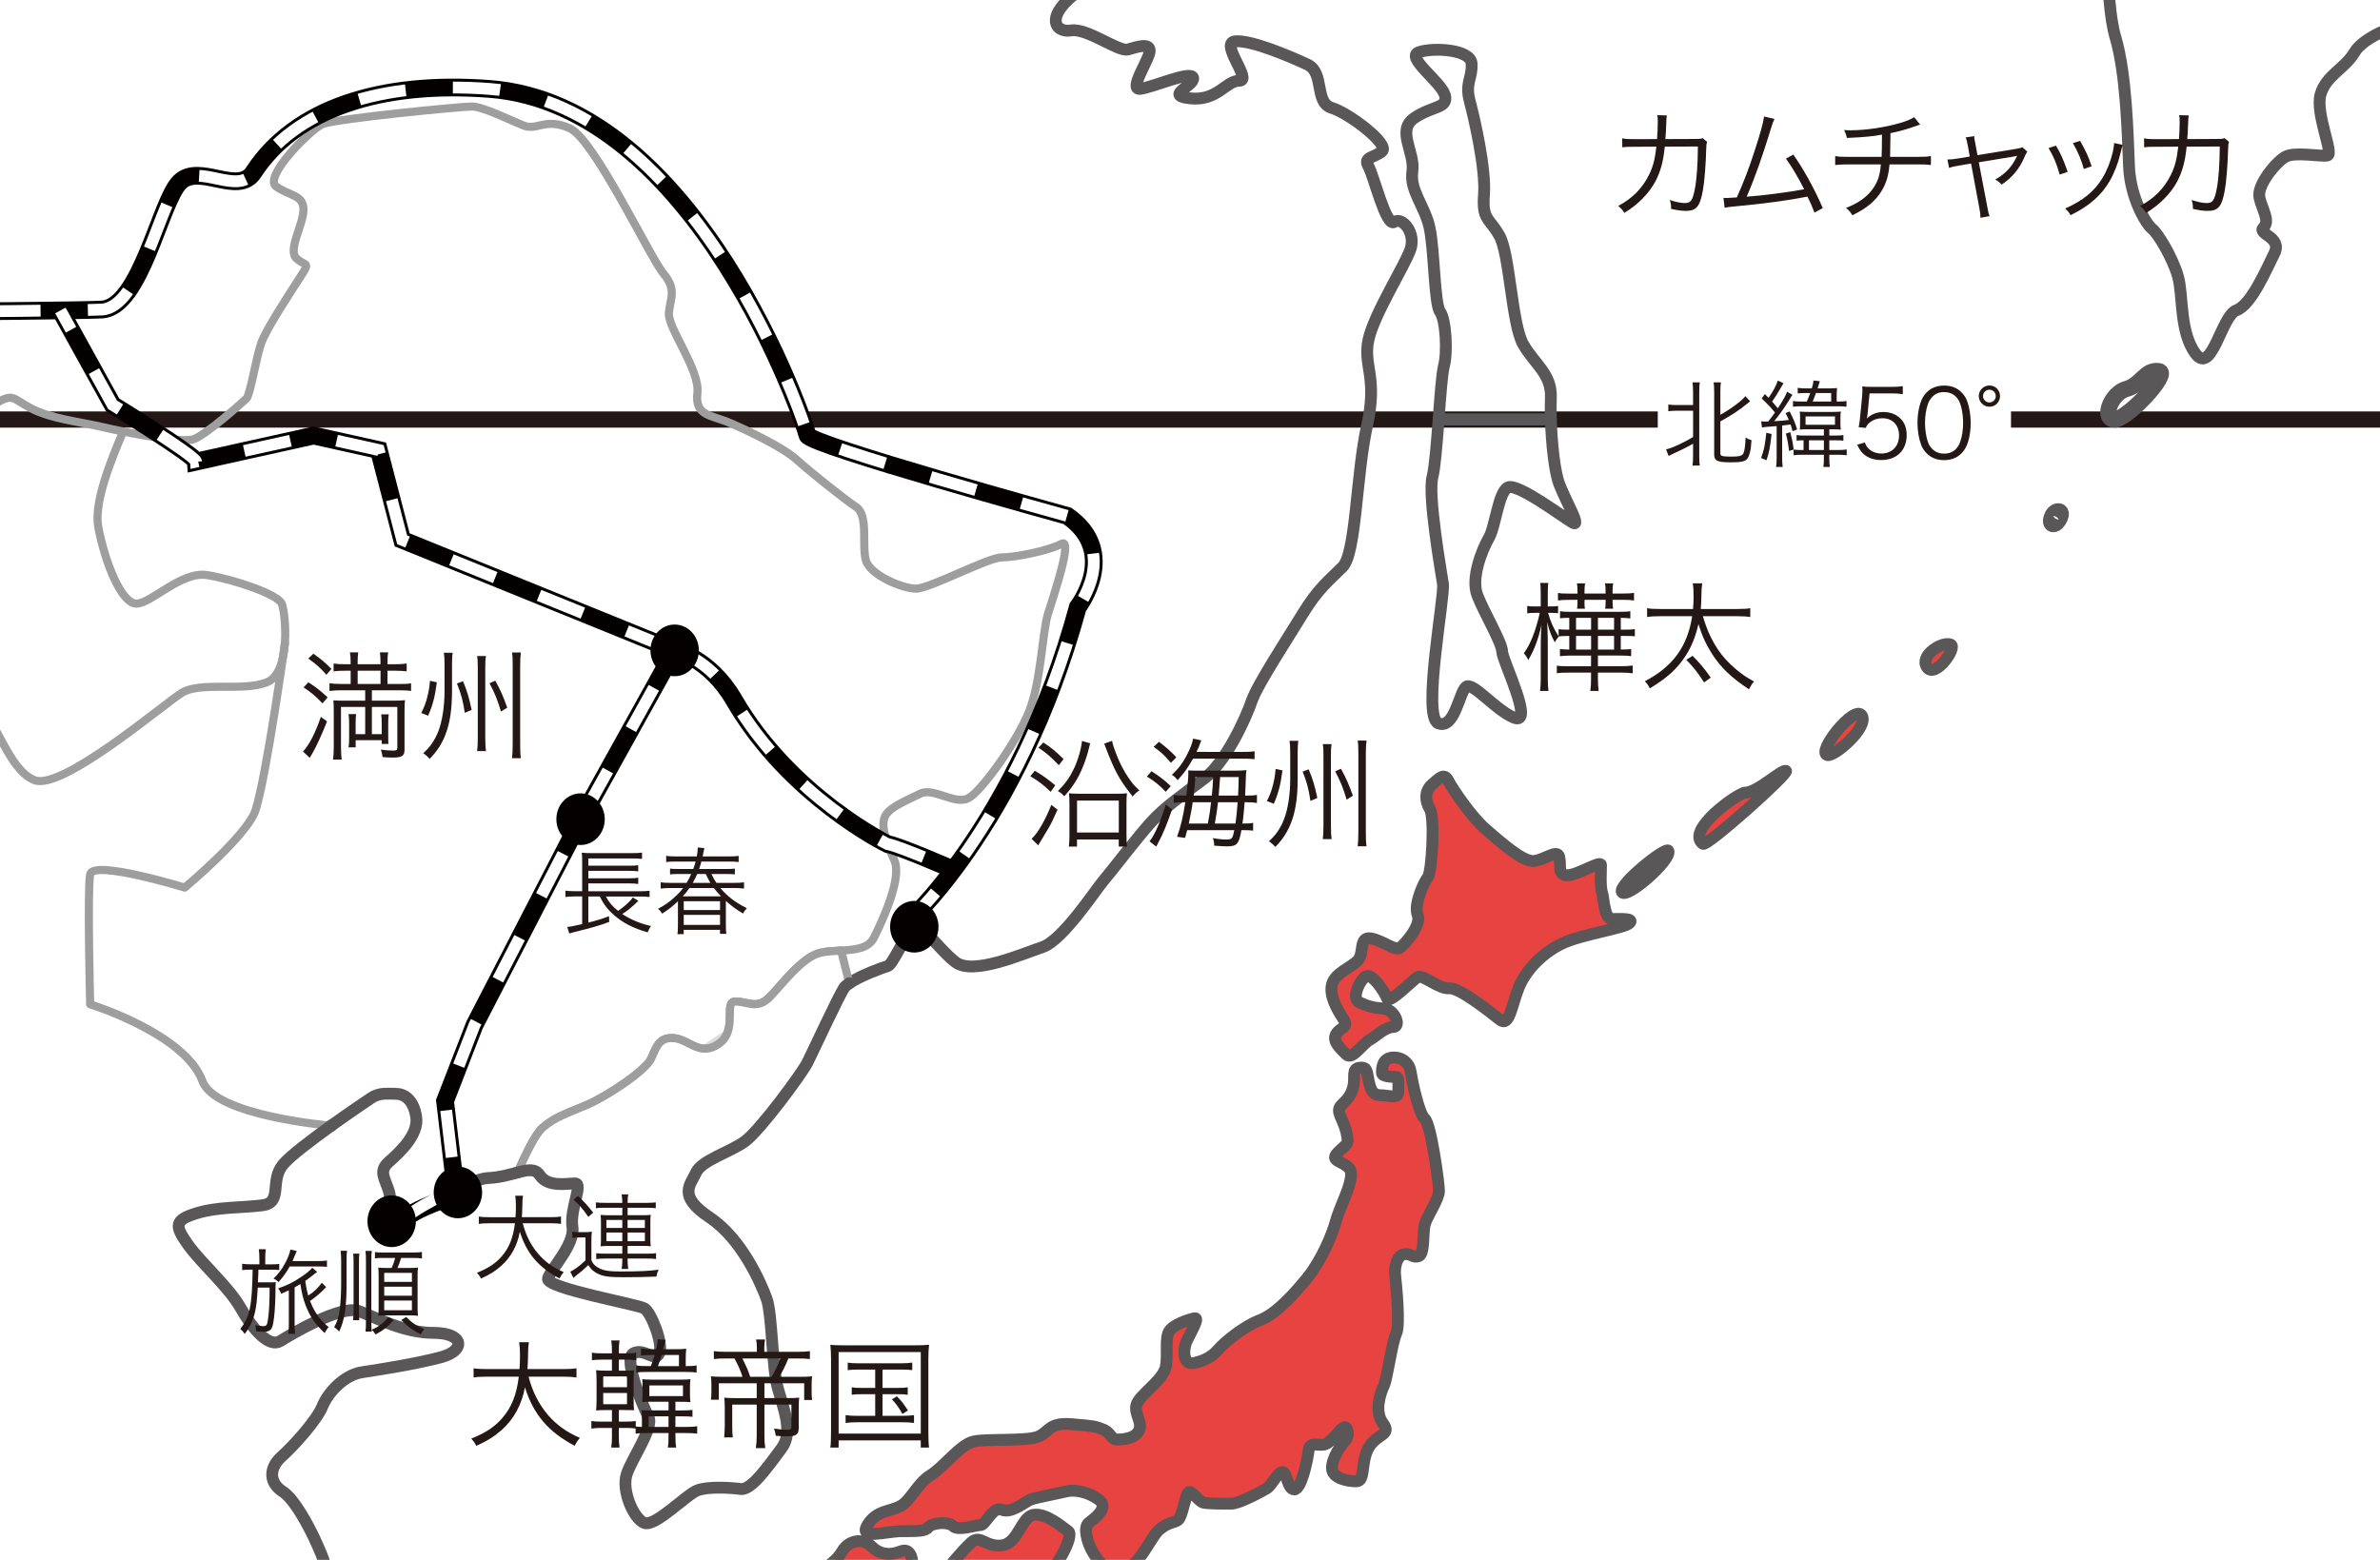 <?xml version="1.0" encoding="utf-8"?>
<!-- Generator: Adobe Illustrator 16.0.3, SVG Export Plug-In . SVG Version: 6.00 Build 0)  -->
<!DOCTYPE svg PUBLIC "-//W3C//DTD SVG 1.1//EN" "http://www.w3.org/Graphics/SVG/1.1/DTD/svg11.dtd">
<svg version="1.1" id="レイヤー_1" xmlns="http://www.w3.org/2000/svg" xmlns:xlink="http://www.w3.org/1999/xlink" x="0px"
	 y="0px" width="100.646px" height="65.979px" viewBox="0 0 100.646 65.979" enable-background="new 0 0 100.646 65.979"
	 xml:space="preserve">
<pattern  x="-251.951" y="-746.49" width="72" height="72" patternUnits="userSpaceOnUse" id="グリッド_1_パイカ__x28_線_x29_" viewBox="35.25 -72.25 72 72" overflow="visible">
	<g>
		<polygon fill="none" points="35.25,-72.25 107.25,-72.25 107.25,-0.25 35.25,-0.25 		"/>
		<g>
			<defs>
				<rect id="SVGID_1_" x="35.25" y="-72.25" width="72" height="72"/>
			</defs>
			<clipPath id="SVGID_2_">
				<use xlink:href="#SVGID_1_"  overflow="visible"/>
			</clipPath>
			<line clip-path="url(#SVGID_2_)" fill="none" stroke="#231815" stroke-width="0.3" x1="41.25" y1="-72.5" x2="41.25" y2="0"/>
			<line clip-path="url(#SVGID_2_)" fill="none" stroke="#231815" stroke-width="0.3" x1="65.25" y1="-72.5" x2="65.25" y2="0"/>
			<line clip-path="url(#SVGID_2_)" fill="none" stroke="#231815" stroke-width="0.3" x1="89.25" y1="-72.5" x2="89.25" y2="0"/>
			<line clip-path="url(#SVGID_2_)" fill="none" stroke="#231815" stroke-width="0.3" x1="5" y1="-71.25" x2="5" y2="-49.25"/>
			<line clip-path="url(#SVGID_2_)" fill="none" stroke="#231815" stroke-width="0.3" x1="35" y1="-6.25" x2="107.5" y2="-6.25"/>
			<line clip-path="url(#SVGID_2_)" fill="none" stroke="#231815" stroke-width="0.3" x1="35" y1="-30.25" x2="107.5" y2="-30.25"/>
			<line clip-path="url(#SVGID_2_)" fill="none" stroke="#231815" stroke-width="0.3" x1="35" y1="-54.25" x2="107.5" y2="-54.25"/>
			<line clip-path="url(#SVGID_2_)" fill="none" stroke="#231815" stroke-width="0.3" x1="0" y1="-54.25" x2="22" y2="-54.25"/>
			<line clip-path="url(#SVGID_2_)" fill="none" stroke="#231815" stroke-width="0.3" x1="35" y1="-18.25" x2="107.5" y2="-18.25"/>
			<line clip-path="url(#SVGID_2_)" fill="none" stroke="#231815" stroke-width="0.3" x1="35" y1="-42.25" x2="107.5" y2="-42.25"/>
			<line clip-path="url(#SVGID_2_)" fill="none" stroke="#231815" stroke-width="0.3" x1="35" y1="-66.25" x2="107.5" y2="-66.25"/>
			<line clip-path="url(#SVGID_2_)" fill="none" stroke="#231815" stroke-width="0.3" x1="0" y1="-66.25" x2="22" y2="-66.25"/>
			<line clip-path="url(#SVGID_2_)" fill="none" stroke="#231815" stroke-width="0.3" x1="53.25" y1="-72.5" x2="53.25" y2="0"/>
			<line clip-path="url(#SVGID_2_)" fill="none" stroke="#231815" stroke-width="0.3" x1="77.25" y1="-72.5" x2="77.25" y2="0"/>
			<line clip-path="url(#SVGID_2_)" fill="none" stroke="#231815" stroke-width="0.3" x1="101.25" y1="-72.5" x2="101.25" y2="0"/>
			<line clip-path="url(#SVGID_2_)" fill="none" stroke="#231815" stroke-width="0.3" x1="17" y1="-71.25" x2="17" y2="-49.25"/>
		</g>
	</g>
</pattern>
<g>
	<defs>
		<rect id="SVGID_3_" width="100.646" height="65.979"/>
	</defs>
	<clipPath id="SVGID_4_">
		<use xlink:href="#SVGID_3_"  overflow="visible"/>
	</clipPath>
	
		<line clip-path="url(#SVGID_4_)" fill="none" stroke="#231815" stroke-width="0.685" x1="70.104" y1="17.745" x2="-3.688" y2="17.745"/>
	
		<line clip-path="url(#SVGID_4_)" fill="none" stroke="#231815" stroke-width="0.685" x1="103.125" y1="17.745" x2="85.042" y2="17.745"/>
	
		<line clip-path="url(#SVGID_4_)" fill="none" stroke="#9E9E9F" stroke-width="0.343" stroke-linecap="round" stroke-linejoin="round" stroke-dasharray="0.343,0.685" x1="65.583" y1="17.707" x2="60.839" y2="17.707"/>
	
		<path clip-path="url(#SVGID_4_)" fill="none" stroke="#9E9E9F" stroke-width="0.343" stroke-linecap="round" stroke-linejoin="round" d="
		M5.184,18.247c-0.332-0.067-0.629-0.132-0.854-0.185c-0.977-0.229-2.183-0.345-3.044-0.804c-0.862-0.46-0.689-0.689-1.781,0
		c-1.092,0.689-4.136,1.953-4.94,2.183c-0.805,0.23-1.494,0.862-2.125,0.862c-0.632,0-2.24-0.517-3.274-0.804
		s-2.528-1.263-3.504-1.551"/>
	
		<path clip-path="url(#SVGID_4_)" fill="none" stroke="#9E9E9F" stroke-width="0.343" stroke-linecap="round" stroke-linejoin="round" d="
		M12.048,27.196c-0.05,0.732-0.251,1.465-0.768,1.666c-1.034,0.402-2.815-0.058-3.619,0.459c-0.804,0.517-5.055,4.136-6.204,3.677
		c-1.149-0.46-1.608-2.7-2.355-2.93c-0.747-0.23-1.264,0.345-1.724,1.321c-0.459,0.977-5.457,7.813-7.295,8.1
		c-1.838,0.287-2.758,0.057-4.136,0.861"/>
	
		<path clip-path="url(#SVGID_4_)" fill="none" stroke="#9E9E9F" stroke-width="0.343" stroke-linecap="round" stroke-linejoin="round" d="
		M35.572,40.206c0.589-0.034,1.155-0.083,1.386-0.545c0.345-0.689,1.207-2.527,0.861-3.274c-0.344-0.747-0.574-1.437-0.402-1.839
		c0.172-0.401,0.919-0.688,1.494-0.976s1.494,0.517,2.068,0.172c0.574-0.345,2.01-2.355,2.527-3.619s0.574-3.389,0.804-4.136
		c0.23-0.747,1.092-3.275,0.575-2.987s-1.953,0.575-2.527,0.575c-0.575,0-3.044,1.321-3.619,1.321c-0.574,0-1.953-0.574-2.125-1.207
		c-0.172-0.632,0.115-1.896-0.402-2.24s-1.953-1.494-2.527-2.011s-2.011-1.206-2.815-1.551c-0.804-0.345-1.494-0.287-1.378-1.264
		s-1.264-2.757-1.206-3.389c0.057-0.632,0.345-0.977-0.23-1.666c-0.574-0.689-2.929-5.687-3.963-6.146
		c-1.034-0.46-1.379,0.114-1.953-0.115c-0.575-0.229-1.723-0.804-2.183-0.804c-0.46,0-5.802,0.518-6.319,0.747
		s-2.527,2.24-1.953,2.642s1.148,0.345,1.148,0.977c0,0.632-0.689,1.723-0.287,2.068s0.575,0.115,0.172,0.747
		c-0.402,0.632-1.437,2.183-1.666,2.815s-0.459,2.183-0.632,2.355s-1.723,1.551-2.24,1.724c-0.398,0.133-1.885-0.109-2.994-0.332
		l0.024,0.004c-0.564,1.313-1.247,3.046-1.051,4.062c0.288,1.493,0.977,3.217,1.608,3.217s1.896-1.379,2.987-1.207
		c1.091,0.172,2.987,0.804,3.159,1.207c0.086,0.201,0.187,0.934,0.136,1.666c0,0-0.76,5.507-1.236,7.054
		c-0.328,1.065-3,3.292-3,3.292s-3.875-1.188-4-0.563s0,5.5,0,5.5s4.015,1.242,4.75,3.25c0.542,1.479,5.445,1.885,5.445,1.885
		c0.788-0.564,1.53-1.064,1.697-1.176c0.345-0.229,0.689-0.172,1.034-0.172s0.747,0.23,0.862,0.977
		c0.115,0.748-0.689,1.494-1.149,1.896s-0.172,0.689,0,1.264s-0.23,1.092,0.115,1.379c0.344,0.287,2.929-1.896,4.079-1.953
		c0.495-0.025,0.905-0.146,1.24-0.234"/>
	
		<path clip-path="url(#SVGID_4_)" fill="url(#グリッド_1_パイカ__x28_線_x29_)" stroke="#9E9E9F" stroke-width="0.343" stroke-linecap="round" stroke-linejoin="round" d="
		M21.884,49.594c0.355-0.781,0.738-1.609,1.057-1.892c0.517-0.46,1.091-0.632,1.896-0.977c0.804-0.345,2.47-1.437,2.7-1.953
		c0.23-0.517,0.345-0.919,0.977-0.861s1.092,0.804,1.896,0.229c0.804-0.574,0.172-1.781,0.689-1.781s0.919,0.346,1.436-0.172
		c0.517-0.517,1.379-1.723,2.183-1.896c0.266-0.057,0.563-0.069,0.854-0.087"/>
	
		<path clip-path="url(#SVGID_4_)" fill="none" stroke="#595757" stroke-width="0.5" stroke-linecap="round" stroke-linejoin="round" d="
		M21.884,49.594c-0.334,0.088-0.744,0.209-1.239,0.234c-1.149,0.057-3.734,2.24-4.079,1.953c-0.345-0.287,0.057-0.805-0.115-1.379
		s-0.459-0.861,0-1.264s1.264-1.148,1.149-1.896c-0.115-0.746-0.517-0.977-0.862-0.977s-0.689-0.057-1.034,0.172
		c-0.167,0.111-0.909,0.611-1.697,1.176"/>
	
		<path clip-path="url(#SVGID_4_)" fill="none" stroke="#595757" stroke-width="0.5" stroke-linecap="round" stroke-linejoin="round" d="
		M54.535-8.305c-0.746,0.575-2.929,1.896-3.389,2.757c-0.459,0.862-3.906,4.021-5.457,5.113c-1.551,1.091-1.091,1.838-0.402,1.723
		c0.689-0.115,2.011,0.919,2.413,0.804s0.919-0.287,0.919,0.058S47.7,3.816,48.217,3.758c0.518-0.057,2.184-0.804,2.24-0.459
		c0.058,0.345-1.264,0.747-0.115,0.862c1.15,0.115,1.494-0.747,2.068-0.747s-0.861-1.608-0.172-1.666s2.298,0.632,3.045,0.977
		c0.746,0.345,0.287,1.609,1.033,1.838s2.471,1.551,2.125,1.838c-0.344,0.287-0.803,0.229-0.574,0.632
		c0.23,0.402,0.747,2.585,1.092,2.355c0.344-0.23,0.919,0.459,0.689,1.149c-0.23,0.689-1.552,2.757-1.781,3.848
		c-0.229,1.092,0.402,1.551-0.057,3.619c-0.461,2.068-0.46,5.4-1.034,5.974c-0.575,0.574-1.034,0.919-1.667,1.953
		c-0.631,1.034-1.952,3.044-2.182,3.734c-0.23,0.689-1.092,2.585-2.011,3.274s-1.666,1.206-2.24,1.838
		c-0.575,0.632-1.666,2.068-2.011,2.471c-0.345,0.401-1.724,2.526-2.585,2.814c-0.862,0.287-2.93,1.206-3.676,0.632
		c-0.747-0.575-1.379-1.666-1.781-1.379c-0.402,0.287-0.862,1.493-1.092,1.552c-0.188,0.047-1.148,0.402-1.616,0.72"/>
	
		<path clip-path="url(#SVGID_4_)" fill="none" stroke="#595757" stroke-width="0.5" stroke-linecap="round" stroke-linejoin="round" d="
		M104.339-8.419c0.058,1.092,0.287,1.953,0.805,1.896c0.517-0.057,1.321,0.172,1.378,0.689c0.058,0.517-0.115,1.436-0.632,1.551
		c-0.517,0.115-0.632-0.402-1.206-0.229s-1.437,1.034-1.379,1.436s0.114,0.747-0.172,1.034c-0.287,0.288-0.345,0.919,0.114,1.207
		c0.461,0.287,0.402,0.919,0.229,1.436c-0.172,0.517-0.976,0.345-1.436,0.345c-0.459,0-2.067,0.574-2.47,1.264
		s-1.207,0.977-1.437,1.781s0.575,2.527,0.288,2.585c-0.288,0.058-1.378-0.172-1.781,0.058c-0.402,0.229-1.207,1.207-1.092,1.723
		c0.115,0.517,0.459,0.976,0.173,1.264c-0.287,0.288,0.804,0.402,0.459,1.092c-0.344,0.689-0.976,2.183-1.607,2.412
		c-0.632,0.23-1.034,2.757-1.724,1.838s-0.518-2.47-0.747-3.274s-0.861-1.838-1.091-2.01s-0.92-1.264-0.978-2.643
		c-0.057-1.378-0.114-3.906-0.574-5.457s-0.401-5.572-0.057-6.204"/>
	
		<path clip-path="url(#SVGID_4_)" fill="none" stroke="#595757" stroke-width="0.5" stroke-linecap="round" stroke-linejoin="round" d="
		M14.007,47.614c-0.844,0.604-1.739,1.283-2.037,1.64c-0.575,0.689,0,1.608-0.862,1.724c-0.861,0.115-1.896,0.058-2.814,0.344
		c-0.919,0.288-0.919,0.518-0.345,1.322s1.723,1.781,2.24,2.699c0.517,0.92,1.207,1.666,1.666,1.379s2.584-1.551,3.332-1.264
		c0.747,0.287,1.896,0.919,3.16,0.919c1.264,0,1.378,0.747,0.287,1.034c-1.091,0.287-2.585,0.518-3.332,0.632
		c-0.747,0.114-1.437,0.862-1.666,1.437s-1.207,1.665-1.724,2.125c-0.517,0.459-0.574,1.092,0.058,1.494
		c0.632,0.401,1.608,2.412,1.838,3.273c0.229,0.861,1.321,2.126,1.896,2.413c0.574,0.287,1.264,1.724,0.977,2.011
		s-0.517,0.287-0.345,0.459s0.977,1.034,0.804,1.321s-2.298,1.952-1.781,2.298c0.517,0.344,1.953,0.344,2.068,0.861
		s0.288,1.379,0.058,1.608"/>
	
		<path clip-path="url(#SVGID_4_)" fill="#E74341" stroke="#595757" stroke-width="0.5" stroke-linecap="round" stroke-linejoin="round" d="
		M36.9,72.733c-0.421,0.053-0.431-1.205-0.603-1.076s-0.215,1.033-0.474,0.947c-0.258-0.086-0.517-0.861-0.603-1.335
		c-0.086-0.474-0.172-1.077,0.172-1.336s0.862-1.292,0.603-1.681c-0.258-0.387-0.474-0.947-0.732-0.818
		c-0.258,0.13,0.043,1.336-0.172,1.336s-1.163-0.818-1.206-1.034c-0.043-0.216,0.043-0.948,0.431-1.12s0.991-0.474,1.292-0.99
		c0.302-0.518,0.905-0.561,1.25-0.216s0.775,0.388,1.206,0.216c0.431-0.173,0.517,0.215,0.56,0.775
		c0.043,0.56,0.905,1.119,0.604,1.551c-0.302,0.431-0.862,1.551-0.948,2.197c-0.086,0.646-0.086,1.508-0.388,1.723
		C37.589,72.087,37.245,72.69,36.9,72.733z"/>
	
		<path clip-path="url(#SVGID_4_)" fill="#E74341" stroke="#595757" stroke-width="0.5" stroke-linecap="round" stroke-linejoin="round" d="
		M41.079,68.684c-0.695-0.348-0.431-1.508-0.776-1.638c-0.344-0.129-0.689-0.129-0.517-0.345c0.172-0.215,0.905-1.119,1.292-1.465
		c0.388-0.344,0.603,0.216,1.292,0.13c0.689-0.087,0.818-1.206,1.335-1.293c0.517-0.086,1.163,0.474,1.465,0.689
		c0.301,0.216-0.646,1.81-0.948,1.81c-0.302,0-1.336-0.431-1.68-0.043C42.199,66.917,41.682,68.985,41.079,68.684z"/>
	
		<path clip-path="url(#SVGID_4_)" fill="#E74341" stroke="#595757" stroke-width="0.5" stroke-linecap="round" stroke-linejoin="round" d="
		M47.326,66.401c-0.652-0.072-0.776-0.216-1.077-0.689c-0.302-0.475-0.431-1.121-0.216-1.293c0.216-0.172,0.905-0.646,0.431-0.99
		c-0.474-0.346-1.034-0.432-1.379-0.346c-0.345,0.087-1.292,0.26-1.508,0.346s-0.818,0.603-1.206,0.431
		c-0.388-0.173-0.689,0.646-0.905,0.646s-0.948,0.259-1.164,0.043c-0.215-0.215-0.905-0.129-1.034,0.043
		c-0.129,0.173-0.431,0.173-1.12,0.173c-0.689,0-1.853,0.388-1.465-0.259c0.388-0.646,0.991-0.56,1.422-0.818
		c0.431-0.258,0.689-0.947,1.249-1.292s1.25-1.292,1.81-1.422s2.283,0,2.757-0.216c0.474-0.215,0.431-0.604,1.422-0.517
		c0.991,0.086,0.948,0.086,1.292,0.216c0.345,0.129,0.345,0.43,0.604,0.43c0.258,0,0.818-0.043,0.947-0.43
		c0.129-0.389-0.345-0.775-0.043-1.207c0.302-0.431,1.077-0.947,1.163-1.465c0.086-0.517-0.043-1.163,0.13-1.465
		c0.172-0.301,0.861-0.517,1.076-0.56c0.216-0.044-0.086,0.474-0.301,0.905c-0.216,0.43-0.173,1.076,0.258,0.99
		c0.432-0.086,0.775-0.258,1.034-0.561c0.259-0.301,1.077-0.99,1.767-1.249s1.465-1.12,2.024-1.81s1.034-1.766,1.206-2.412
		c0.173-0.646,0.862-1.854,0.561-2.197c-0.302-0.346-0.861-0.302-0.475-0.689c0.389-0.388,0.475-0.302,0.346-0.861
		c-0.129-0.561-0.475-0.862-0.216-1.121c0.259-0.258,0.431-0.431,0.517-0.818s-0.086-0.732,0.259-0.775s0.302,0.172,0.388,0.561
		c0.086,0.388,0.172,0.603,0.518,0.603c0.344,0,0.732,0.173,0.732-0.129s0.043-0.646-0.086-0.646c-0.13,0-0.604,0-0.604-0.172
		c0-0.173,0-0.604,0.431-0.646s0.732,0.259,0.775,0.56c0.043,0.302,0.345,1.811,0.603,2.025c0.26,0.215,0.604,2.715,0.604,3.059
		c0,0.345-0.517,1.077-0.604,1.422c-0.086,0.345,0,1.25-0.258,1.336s-0.302-0.129-0.604-0.086c-0.301,0.043-0.431,0.517-0.387,0.904
		c0.043,0.388,0.215,2.111,0.043,2.455c-0.173,0.346-0.389,1.939-0.518,2.197c-0.129,0.259-0.431,1.078-0.043,1.595
		s-0.259,0.431-0.604,1.034c-0.344,0.603-0.129,1.422-0.517,1.422s-1.034-0.13-1.034-0.561s0.388-0.99,0.561-1.163
		c0.172-0.173,0.129-0.604-0.043-0.56c-0.173,0.043-0.561,0.688-0.862,0.732c-0.302,0.043-0.603-0.13-0.646,0.258
		c-0.044,0.388-0.303,1.637-0.604,1.637c-0.302,0-0.302-0.775-0.518-0.732c-0.215,0.043-0.431,0.561-0.646,0.689
		c-0.215,0.129-1.162,0.646-1.508,0.646c-0.344,0-0.947,0-1.162-0.043c-0.216-0.043-0.518-0.561-0.646-0.431
		c-0.13,0.129-0.259,1.034-0.432,1.163c-0.172,0.129-0.431,0.086-0.818,0.431S48.102,66.487,47.326,66.401z"/>
	
		<path clip-path="url(#SVGID_4_)" fill="#E74341" stroke="#595757" stroke-width="0.5" stroke-linecap="round" stroke-linejoin="round" d="
		M57.967,43.955c-0.363,0.182-0.775,0.905-1.033,0.646c-0.259-0.258-0.604-0.56-0.432-0.861c0.173-0.301,0.561-0.258,0.303-0.646
		c-0.26-0.387-0.604-0.99-0.475-1.465c0.129-0.474,0.775-0.688,1.077-0.99s0.043-1.034,0.56-0.947
		c0.518,0.086,1.035,0.56,1.25,0.387c0.215-0.172,0.904-0.947,0.732-1.379c-0.172-0.43,0.258-1.378,0.431-1.594
		c0.173-0.215,0.302-2.541,0.087-2.886c-0.217-0.345-0.217-0.775,0.086-1.034c0.301-0.259,0.517-0.517,0.689-0.172
		c0.172,0.344,0.99,1.551,1.594,2.068s1.551,1.378,2.024,1.335s0.991-0.517,1.077-0.172s-0.086,0.775,0.345,0.775
		s1.422-0.646,1.422-0.431s-0.044,0.905,0.043,1.163c0.086,0.259,0.086,1.12,0.431,1.12s0.947-0.043,0.732,0.173
		c-0.215,0.215-2.025,0.474-2.844,0.861s-1.551,1.12-1.852,1.896c-0.303,0.775-0.389,1.638-0.775,1.336
		c-0.389-0.302-1.725-1.379-2.154-1.336c-0.432,0.043-1.121-0.603-1.336-0.474s-1.207,1.163-1.293,0.904
		c-0.086-0.258-0.604-1.033-0.861-0.947s-0.689,0.947-0.302,1.12c0.388,0.172,0.56,0.215,1.034,0.259
		c0.475,0.043,0.732,0.775,0.388,0.775S58.14,43.868,57.967,43.955z"/>
	
		<path clip-path="url(#SVGID_4_)" fill="none" stroke="#595757" stroke-width="0.5" stroke-linecap="round" stroke-linejoin="round" d="
		M65.947,20.497c-0.211-0.541-0.332-1.752-0.363-2.752h-4.748c-0.076,1.008-0.158,2.042-0.26,2.429
		c-0.201,0.768,0.363,3.998,0.444,4.522s-0.888,5.612-0.202,5.895c0.688,0.283,0.889-1.292,1.172-1.534
		c0.282-0.243,1.205,0.939,2.019,1.292c0.929,0.404-0.485-2.423-0.485-2.786c0-0.363-0.767-1.656-1.049-2.382
		c-0.283-0.727,0.201-1.938,0.484-2.423s0.403-1.938,0.807-2.141c0.404-0.202,2.383,1.292,2.746,1.494
		C66.875,22.314,66.229,21.224,65.947,20.497z"/>
	
		<path clip-path="url(#SVGID_4_)" fill="none" stroke="#595757" stroke-width="0.5" stroke-linecap="round" stroke-linejoin="round" d="
		M65.584,16.823c0.04-1.01-0.688-1.414-1.172-2.262s-0.564-3.835-1.01-4.603c-0.443-0.768-0.727-0.646-0.646-1.736
		c0.081-1.09-0.403-3.19-0.606-3.958c-0.201-0.767,0.121-0.969,0.082-1.575c-0.041-0.606-1.615-0.687-2.222-0.484
		c-0.605,0.202,0.929,1.251,1.091,1.817c0.161,0.565-0.525,0.444-1.293,0.969c-0.768,0.525,0.041,1.454-0.08,2.261
		c-0.121,0.808,0.525,1.454,0.727,2.382c0.202,0.929,0.202,3.23,0.444,3.554c0.241,0.323,0.323,1.696,0.161,2.302
		c-0.08,0.3-0.15,1.265-0.225,2.254h4.748C65.574,17.401,65.573,17.081,65.584,16.823z"/>
	
		<path clip-path="url(#SVGID_4_)" fill="#E74341" stroke="#595757" stroke-width="0.5" stroke-linecap="round" stroke-linejoin="round" d="
		M70.553,35.987c0.152,0.381-1.753,2.045-1.961,1.752C68.383,37.448,70.47,35.778,70.553,35.987z"/>
	
		<path clip-path="url(#SVGID_4_)" fill="#E74341" stroke="#595757" stroke-width="0.5" stroke-linecap="round" stroke-linejoin="round" d="
		M72.014,35.694c-0.762-0.57,1.503-2.17,1.795-2.17c0.505,0,1.504-0.96,1.711-0.919C75.729,32.647,72.181,35.819,72.014,35.694z"/>
	
		<path clip-path="url(#SVGID_4_)" fill="#E74341" stroke="#595757" stroke-width="0.5" stroke-linecap="round" stroke-linejoin="round" d="
		M77.273,31.938c-0.468-0.134,1.169-2.17,1.461-1.67C79.026,30.769,77.565,32.021,77.273,31.938z"/>
	
		<path clip-path="url(#SVGID_4_)" fill="#E74341" stroke="#595757" stroke-width="0.5" stroke-linecap="round" stroke-linejoin="round" d="
		M82.491,27.262c-0.343-0.147-1.336,0.459-1.002,0.96C81.823,28.723,82.783,27.388,82.491,27.262z"/>
	
		<path clip-path="url(#SVGID_4_)" fill="none" stroke="#595757" stroke-width="0.685" stroke-linecap="round" stroke-linejoin="round" d="
		M91.299,15.7c-0.576-0.096-0.751,0.584-1.377,0.751c-0.626,0.167-1.044,1.21-0.543,1.294S91.8,15.783,91.299,15.7z"/>
	
		<path clip-path="url(#SVGID_4_)" fill="none" stroke="#595757" stroke-width="0.685" stroke-linecap="round" stroke-linejoin="round" d="
		M87.041,21.627c-0.264,0-0.417,0.542-0.208,0.542C87.041,22.169,87.292,21.627,87.041,21.627z"/>
	
		<path clip-path="url(#SVGID_4_)" fill="#FFFFFF" stroke="#9E9E9F" stroke-width="0.343" stroke-linecap="round" stroke-linejoin="round" d="
		M35.572,40.206c-0.292,0.018-0.588,0.03-0.854,0.087c-0.804,0.173-1.666,1.379-2.183,1.896c-0.517,0.518-0.919,0.172-1.436,0.172
		s0.115,1.207-0.689,1.781c-0.804,0.574-1.264-0.172-1.896-0.229s-0.747,0.345-0.977,0.861c-0.229,0.517-1.896,1.608-2.7,1.953
		c-0.805,0.345-1.379,0.517-1.896,0.977c-0.318,0.282-0.702,1.11-1.057,1.892c0.439-0.116,0.747-0.176,0.943,0.119
		c0.345,0.517,1.148,0.344,1.493,0.344s-0.229,1.092-0.115,1.839s-0.919,1.78-1.034,2.183c-0.115,0.402,3.791,1.092,4.078,1.264
		c0.287,0.173,0.805,1.494,0.632,1.896s-0.632-0.23-1.092,0c-0.459,0.229,0.402,2.24,0.632,2.699s-0.689,1.724-0.919,2.412
		c-0.229,0.689,0.287,1.896,0.747,2.068s1.781-1.206,2.24-1.379c0.459-0.172,1.379-0.114,1.839-0.057
		c0.459,0.057,1.206-1.034,1.723-1.724c0.518-0.689,0.058-1.724-0.172-2.585s-0.23-3.102-0.46-3.734
		c-0.23-0.631-1.034-2.527-2.413-3.445c-1.378-0.92-0.804-1.379-0.574-1.896s1.436-0.861,2.068-1.32
		c0.632-0.46,2.413-2.873,2.642-3.332c0.23-0.46,1.321-2.815,1.551-3.16c0.041-0.062,0.12-0.129,0.223-0.199l-0.345-1.379"/>
	
		<path clip-path="url(#SVGID_4_)" fill="none" stroke="#595757" stroke-width="0.5" stroke-linecap="round" stroke-linejoin="round" d="
		M35.917,41.587c-0.103,0.069-0.181,0.137-0.222,0.198c-0.23,0.345-1.321,2.7-1.551,3.16c-0.229,0.459-2.01,2.872-2.642,3.332
		c-0.632,0.459-1.838,0.803-2.068,1.32s-0.804,0.977,0.574,1.896c1.379,0.918,2.183,2.814,2.413,3.445
		c0.23,0.633,0.23,2.873,0.46,3.734s0.689,1.896,0.172,2.585c-0.517,0.689-1.263,1.78-1.723,1.724
		c-0.46-0.058-1.379-0.115-1.839,0.057c-0.459,0.173-1.781,1.551-2.24,1.379s-0.976-1.379-0.747-2.068
		c0.23-0.688,1.148-1.953,0.919-2.412s-1.091-2.47-0.632-2.699c0.459-0.23,0.919,0.402,1.092,0s-0.345-1.724-0.632-1.896
		c-0.287-0.172-4.193-0.861-4.078-1.264c0.115-0.402,1.148-1.436,1.034-2.183s0.459-1.839,0.115-1.839s-1.148,0.173-1.493-0.344
		c-0.196-0.295-0.503-0.235-0.943-0.119"/>
	<g clip-path="url(#SVGID_4_)">
		<path fill="#231815" d="M13.829,30.512c-0.186,0.49-0.46,1.086-0.625,1.361c-0.08,0.13-0.08,0.135-0.105,0.18l-0.286-0.265
			c0.271-0.291,0.521-0.786,0.755-1.467L13.829,30.512z M13.043,28.86c0.31,0.2,0.515,0.36,0.811,0.636l-0.216,0.255
			c-0.265-0.285-0.485-0.471-0.801-0.676L13.043,28.86z M13.253,27.649c0.326,0.23,0.51,0.385,0.761,0.646l-0.211,0.245
			c-0.26-0.295-0.43-0.445-0.766-0.686L13.253,27.649z M15.726,29.636h0.901c0.225,0,0.36-0.005,0.5-0.02
			c-0.015,0.105-0.02,0.24-0.02,0.47v1.622c0,0.265-0.105,0.335-0.501,0.335c-0.125,0-0.305-0.01-0.43-0.02
			c-0.011-0.12-0.025-0.175-0.07-0.315c0.19,0.025,0.355,0.04,0.516,0.04c0.135,0,0.18-0.025,0.18-0.105v-1.742h-1.076v1.151h0.416
			v-0.436c0-0.17-0.005-0.291-0.021-0.4h0.32c-0.02,0.115-0.024,0.205-0.024,0.4v0.496c0,0.2,0,0.275,0.01,0.355h-0.285v-0.16H15.04
			v0.305h-0.3c0.02-0.125,0.024-0.246,0.024-0.391v-0.605c0-0.18-0.005-0.285-0.024-0.411h0.32
			c-0.016,0.125-0.021,0.221-0.021,0.411v0.436h0.405v-1.151H14.42v1.692c0,0.225,0.01,0.38,0.029,0.535h-0.365
			c0.021-0.16,0.03-0.325,0.03-0.545v-1.521c0-0.195-0.005-0.32-0.015-0.44c0.104,0.01,0.225,0.015,0.4,0.015h0.945v-0.44h-0.996
			c-0.21,0-0.39,0.01-0.515,0.03V28.9c0.125,0.02,0.29,0.03,0.51,0.03h0.386V28.37h-0.245c-0.181,0-0.32,0.005-0.476,0.025v-0.33
			c0.13,0.02,0.28,0.03,0.48,0.03h0.24V27.99c0-0.16-0.01-0.3-0.03-0.396h0.351c-0.015,0.1-0.025,0.24-0.025,0.396v0.105h0.967
			V27.99c0-0.15-0.011-0.285-0.025-0.396h0.351c-0.021,0.085-0.03,0.23-0.03,0.396v0.105h0.325c0.2,0,0.36-0.01,0.485-0.03v0.33
			c-0.125-0.015-0.305-0.025-0.476-0.025h-0.335v0.561h0.476c0.271,0,0.405-0.005,0.521-0.03v0.326
			c-0.11-0.021-0.311-0.03-0.525-0.03h-1.132V29.636z M16.092,28.931V28.37h-0.967v0.561H16.092z"/>
		<path fill="#231815" d="M18.474,28.86c-0.08,0.606-0.18,0.991-0.37,1.412l-0.29-0.115c0.125-0.25,0.17-0.365,0.24-0.616
			c0.069-0.265,0.1-0.416,0.13-0.746L18.474,28.86z M19.114,29.261c0,1.327-0.285,2.177-0.946,2.838
			c-0.08-0.095-0.17-0.175-0.27-0.24c0.295-0.265,0.48-0.536,0.636-0.921c0.165-0.416,0.265-1.056,0.265-1.702V28.1
			c0-0.215-0.01-0.375-0.029-0.49h0.375c-0.021,0.11-0.03,0.24-0.03,0.49V29.261z M19.58,28.815c0.18,0.436,0.25,0.666,0.365,1.211
			l-0.29,0.125c-0.075-0.5-0.155-0.806-0.331-1.241L19.58,28.815z M20.551,27.75c-0.025,0.14-0.03,0.235-0.03,0.49v2.948
			c0,0.295,0.011,0.44,0.03,0.58h-0.375c0.02-0.14,0.029-0.31,0.029-0.595v-2.928c0-0.245-0.005-0.365-0.029-0.495H20.551z
			 M20.946,28.791c0.226,0.415,0.32,0.63,0.505,1.141l-0.265,0.165c-0.15-0.5-0.266-0.786-0.485-1.196L20.946,28.791z
			 M22.027,27.599c-0.021,0.16-0.03,0.306-0.03,0.556v3.278c0,0.32,0.005,0.476,0.03,0.636h-0.375
			c0.02-0.166,0.029-0.32,0.029-0.641V28.15c0-0.275-0.005-0.411-0.029-0.551H22.027z"/>
	</g>
	<g clip-path="url(#SVGID_4_)">
		<path fill="#231815" d="M43.759,32.601c0.331,0.195,0.506,0.32,0.866,0.616l-0.195,0.275c-0.29-0.285-0.5-0.445-0.861-0.66
			L43.759,32.601z M44.72,34.248c-0.18,0.405-0.285,0.626-0.38,0.78c-0.341,0.561-0.386,0.637-0.436,0.727l-0.28-0.275
			c0.265-0.25,0.556-0.746,0.836-1.437L44.72,34.248z M44.12,31.405c0.341,0.22,0.521,0.371,0.856,0.701l-0.2,0.26
			c-0.336-0.35-0.526-0.516-0.861-0.741L44.12,31.405z M46.102,31.44c-0.105,0.41-0.105,0.41-0.146,0.545
			c-0.23,0.721-0.495,1.196-0.951,1.697c-0.08-0.095-0.154-0.16-0.27-0.22c0.325-0.331,0.485-0.556,0.665-0.921
			c0.181-0.371,0.325-0.866,0.355-1.201L46.102,31.44z M45.546,35.809h-0.346c0.021-0.17,0.025-0.32,0.025-0.51v-1.282
			c0-0.195-0.005-0.305-0.021-0.465c0.115,0.015,0.216,0.02,0.411,0.02h1.651c0.18,0,0.275-0.005,0.391-0.02
			c-0.016,0.125-0.02,0.245-0.02,0.465v1.266c0,0.23,0.004,0.381,0.025,0.525h-0.352v-0.301h-1.766V35.809z M45.546,35.213h1.766
			v-1.351h-1.766V35.213z M47.028,31.335c0.025,0.14,0.07,0.28,0.16,0.515c0.15,0.406,0.34,0.771,0.557,1.081
			c0.139,0.206,0.234,0.315,0.436,0.501c-0.111,0.075-0.182,0.135-0.281,0.26c-0.416-0.521-0.631-0.866-0.861-1.381
			c-0.1-0.221-0.205-0.491-0.285-0.701c-0.015-0.05-0.03-0.085-0.06-0.155L47.028,31.335z"/>
		<path fill="#231815" d="M48.695,32.621c0.344,0.22,0.504,0.34,0.814,0.63l-0.215,0.24c-0.256-0.275-0.426-0.415-0.795-0.646
			L48.695,32.621z M49.561,34.238c-0.18,0.55-0.385,1.051-0.58,1.406c-0.057,0.104-0.057,0.104-0.086,0.165l-0.285-0.225
			c0.189-0.201,0.471-0.836,0.691-1.557L49.561,34.238z M49.01,31.375c0.305,0.23,0.5,0.405,0.736,0.656l-0.23,0.235
			c-0.281-0.33-0.432-0.47-0.73-0.675L49.01,31.375z M52.402,31.805c0.361,0,0.506-0.005,0.652-0.03v0.335
			c-0.115-0.015-0.281-0.021-0.631-0.021h-1.973c-0.225,0.4-0.359,0.586-0.65,0.911c-0.07-0.095-0.145-0.165-0.246-0.23
			c0.326-0.29,0.541-0.601,0.762-1.096c0.074-0.17,0.119-0.311,0.135-0.431l0.35,0.07c-0.023,0.055-0.023,0.055-0.074,0.195
			c-0.035,0.095-0.064,0.165-0.131,0.295H52.402z M50.205,35.114c-0.029,0.109-0.045,0.16-0.09,0.325l-0.34-0.045
			c0.145-0.386,0.256-0.851,0.35-1.462h-0.029c-0.205,0-0.314,0.005-0.461,0.03v-0.34c0.121,0.02,0.25,0.03,0.48,0.03h0.051
			c0.055-0.435,0.086-0.75,0.086-0.921c0-0.01,0-0.06-0.006-0.145c0.061,0.005,0.205,0.01,0.355,0.01h1.592
			c0.254,0,0.35-0.005,0.52-0.02c-0.025,0.13-0.025,0.175-0.045,0.755c-0.004,0.101-0.004,0.166-0.014,0.32h0.033
			c0.23,0,0.342-0.005,0.467-0.03v0.34c-0.15-0.02-0.295-0.03-0.467-0.03h-0.055c-0.004,0.05-0.004,0.05-0.01,0.141
			c-0.016,0.21-0.039,0.465-0.08,0.761h0.055c0.195,0,0.275-0.005,0.396-0.03v0.33c-0.131-0.015-0.23-0.02-0.406-0.02h-0.09
			c-0.1,0.58-0.189,0.686-0.6,0.686c-0.115,0-0.281-0.01-0.551-0.03c0-0.13-0.016-0.2-0.055-0.32c0.215,0.04,0.414,0.06,0.555,0.06
			c0.256,0,0.275-0.024,0.35-0.395H50.205z M50.436,33.932c-0.029,0.24-0.064,0.416-0.164,0.901h0.805
			c0.09-0.491,0.09-0.491,0.137-0.901H50.436z M51.246,33.652c0.035-0.345,0.035-0.38,0.057-0.786h-0.752
			c-0.025,0.34-0.035,0.446-0.074,0.786H51.246z M51.508,33.932c-0.051,0.411-0.051,0.411-0.135,0.901h0.875
			c0.035-0.275,0.061-0.496,0.09-0.901H51.508z M52.357,33.652c0.01-0.2,0.021-0.485,0.025-0.786h-0.785
			c-0.025,0.331-0.045,0.596-0.061,0.786H52.357z"/>
		<path fill="#231815" d="M54.234,32.586c-0.08,0.606-0.18,0.991-0.369,1.412l-0.291-0.115c0.125-0.25,0.17-0.365,0.24-0.616
			c0.07-0.265,0.1-0.416,0.131-0.746L54.234,32.586z M54.875,32.986c0,1.327-0.285,2.177-0.945,2.838
			c-0.08-0.096-0.17-0.176-0.27-0.24c0.295-0.266,0.48-0.536,0.635-0.922c0.166-0.415,0.266-1.056,0.266-1.701v-1.136
			c0-0.215-0.01-0.375-0.029-0.49h0.375c-0.021,0.11-0.031,0.24-0.031,0.49V32.986z M55.342,32.541
			c0.18,0.436,0.25,0.666,0.365,1.211l-0.291,0.125c-0.074-0.5-0.154-0.806-0.33-1.241L55.342,32.541z M56.313,31.475
			c-0.025,0.14-0.031,0.235-0.031,0.49v2.948c0,0.295,0.012,0.44,0.031,0.58h-0.375c0.02-0.14,0.029-0.31,0.029-0.595V31.97
			c0-0.245-0.006-0.365-0.029-0.495H56.313z M56.707,32.516c0.227,0.415,0.32,0.63,0.506,1.141l-0.266,0.165
			c-0.15-0.5-0.266-0.786-0.484-1.196L56.707,32.516z M57.789,31.325c-0.021,0.16-0.031,0.306-0.031,0.556v3.278
			c0,0.32,0.006,0.476,0.031,0.636h-0.375c0.02-0.165,0.029-0.32,0.029-0.641v-3.278c0-0.275-0.006-0.411-0.029-0.551H57.789z"/>
	</g>
	<g clip-path="url(#SVGID_4_)">
		<path fill="#231815" d="M70.074,5.883c0.021-0.255,0.031-0.53,0.031-0.751c0-0.115-0.006-0.17-0.021-0.26l0.406,0.01
			c-0.02,0.115-0.02,0.115-0.039,0.646c-0.012,0.155-0.012,0.215-0.025,0.355l1.25-0.005c0.227,0,0.23-0.005,0.33-0.035l0.186,0.16
			c-0.029,0.075-0.035,0.12-0.039,0.3c-0.016,0.651-0.076,1.406-0.141,1.751c-0.125,0.686-0.275,0.866-0.727,0.866
			c-0.16,0-0.354-0.025-0.619-0.085c0-0.03,0-0.045,0-0.061c0-0.115-0.01-0.185-0.055-0.315c0.27,0.09,0.48,0.13,0.645,0.13
			c0.246,0,0.326-0.12,0.42-0.616c0.076-0.395,0.121-1.036,0.125-1.776l-1.4,0.005c-0.064,0.641-0.18,1.056-0.4,1.477
			c-0.281,0.516-0.746,0.986-1.312,1.326c-0.091-0.145-0.13-0.185-0.255-0.295c0.596-0.315,1.025-0.755,1.301-1.316
			c0.17-0.351,0.246-0.631,0.311-1.191l-0.91,0.005c-0.297,0-0.352,0-0.531,0.025l-0.006-0.381c0.171,0.03,0.291,0.035,0.541,0.035
			L70.074,5.883z"/>
		<path fill="#231815" d="M75.039,5.032c-0.051,0.095-0.086,0.195-0.135,0.36c-0.365,1.201-0.705,2.162-1.041,2.928
			c0.666-0.045,1.842-0.2,2.432-0.315c-0.266-0.525-0.525-0.956-0.77-1.296l0.309-0.17c0.4,0.55,0.902,1.457,1.248,2.262
			l-0.352,0.19c-0.109-0.285-0.18-0.445-0.295-0.675c-0.842,0.165-1.836,0.3-3.078,0.415c-0.189,0.015-0.33,0.035-0.426,0.055
			L72.883,8.37c0.115,0.005,0.115,0.005,0.139,0.005c0.035,0,0.311-0.015,0.426-0.025c0.311-0.701,0.512-1.231,0.756-1.982
			c0.246-0.756,0.355-1.156,0.396-1.441L75.039,5.032z"/>
		<path fill="#231815" d="M81.201,5.272c-0.061,0.015-0.061,0.015-0.154,0.05c-0.365,0.13-0.707,0.23-1.102,0.311
			c-0.006,0.48-0.01,0.806-0.016,1.001h1.201c0.285,0,0.361-0.005,0.525-0.035v0.38c-0.18-0.02-0.27-0.025-0.525-0.025h-1.225
			c-0.041,0.47-0.137,0.791-0.326,1.106c-0.26,0.435-0.635,0.75-1.246,1.046c-0.09-0.15-0.135-0.2-0.27-0.31
			c0.545-0.21,0.926-0.491,1.17-0.861c0.186-0.275,0.271-0.55,0.305-0.98h-1.406c-0.254,0-0.344,0.005-0.525,0.025v-0.38
			c0.166,0.03,0.24,0.035,0.525,0.035h1.438c0.01-0.221,0.016-0.501,0.016-0.941c-0.316,0.065-0.746,0.11-1.482,0.141
			c-0.029-0.13-0.045-0.175-0.119-0.335c0.139,0.01,0.215,0.01,0.289,0.01c0.641,0,1.461-0.125,2.102-0.315
			c0.281-0.085,0.412-0.141,0.572-0.24L81.201,5.272z"/>
		<path fill="#231815" d="M83.219,6.178c-0.051-0.25-0.051-0.26-0.096-0.366l0.365-0.055c0,0.1,0.006,0.115,0.057,0.375l0.08,0.431
			l1.682-0.275c0.109-0.02,0.154-0.03,0.215-0.06l0.209,0.185c-0.045,0.065-0.064,0.101-0.115,0.221
			C85.4,7.139,85.102,7.5,84.645,7.81c-0.094-0.105-0.139-0.14-0.27-0.215c0.439-0.255,0.691-0.521,0.906-0.961
			c0.004-0.015,0.01-0.025,0.02-0.045c-0.055,0.015-0.055,0.015-0.131,0.03l-1.49,0.245l0.359,1.882
			c0.051,0.275,0.051,0.275,0.096,0.396l-0.385,0.07c0-0.12-0.01-0.225-0.045-0.4l-0.352-1.896l-0.494,0.085
			c-0.211,0.03-0.307,0.055-0.436,0.1l-0.07-0.355c0.16,0,0.254-0.01,0.465-0.045l0.48-0.08L83.219,6.178z"/>
		<path fill="#231815" d="M86.943,6.158c0.201,0.345,0.311,0.581,0.496,1.111L87.1,7.384c-0.121-0.44-0.26-0.776-0.471-1.121
			L86.943,6.158z M89.768,6.128c-0.031,0.08-0.031,0.08-0.111,0.405c-0.08,0.351-0.26,0.811-0.439,1.121
			c-0.355,0.611-0.881,1.071-1.656,1.447c-0.076-0.125-0.115-0.175-0.23-0.28c0.77-0.345,1.24-0.731,1.586-1.306
			c0.189-0.315,0.336-0.691,0.426-1.076c0.035-0.165,0.055-0.28,0.055-0.34v-0.02c0-0.015,0-0.015,0-0.03L89.768,6.128z
			 M87.965,5.958c0.266,0.476,0.355,0.676,0.486,1.076l-0.33,0.115c-0.092-0.355-0.246-0.721-0.461-1.096L87.965,5.958z"/>
		<path fill="#231815" d="M92.145,5.883c0.02-0.255,0.029-0.53,0.029-0.751c0-0.115-0.004-0.17-0.02-0.26l0.406,0.01
			c-0.02,0.115-0.02,0.115-0.041,0.646c-0.01,0.155-0.01,0.215-0.025,0.355l1.252-0.005c0.225,0,0.23-0.005,0.33-0.035l0.186,0.16
			c-0.029,0.075-0.035,0.12-0.039,0.3c-0.016,0.651-0.076,1.406-0.141,1.751c-0.125,0.686-0.275,0.866-0.727,0.866
			c-0.16,0-0.355-0.025-0.621-0.085c0-0.03,0-0.045,0-0.061c0-0.115-0.01-0.185-0.055-0.315c0.271,0.09,0.48,0.13,0.646,0.13
			c0.244,0,0.324-0.12,0.42-0.616c0.076-0.395,0.121-1.036,0.125-1.776l-1.4,0.005c-0.066,0.641-0.182,1.056-0.4,1.477
			c-0.281,0.516-0.746,0.986-1.313,1.326c-0.09-0.145-0.129-0.185-0.254-0.295c0.596-0.315,1.025-0.755,1.301-1.316
			c0.17-0.351,0.244-0.631,0.311-1.191l-0.912,0.005c-0.295,0-0.35,0-0.529,0.025l-0.006-0.381c0.17,0.03,0.291,0.035,0.541,0.035
			L92.145,5.883z"/>
	</g>
	<g clip-path="url(#SVGID_4_)">
		<path fill="#231815" d="M70.902,17.372c-0.144,0-0.252,0.008-0.352,0.024v-0.288c0.08,0.016,0.176,0.024,0.352,0.024h0.695v-0.543
			c0-0.176-0.008-0.296-0.023-0.416h0.309c-0.021,0.108-0.025,0.232-0.025,0.416v2.683c0,0.188,0.004,0.304,0.025,0.419h-0.309
			c0.016-0.116,0.023-0.24,0.023-0.423v-0.5c-0.268,0.152-0.516,0.276-0.879,0.44c-0.064,0.032-0.115,0.056-0.156,0.076
			l-0.107-0.276c0.128-0.032,0.203-0.056,0.352-0.12c0.313-0.136,0.5-0.232,0.791-0.404v-1.111H70.902z M72.75,19.158
			c0,0.072,0.016,0.104,0.068,0.124c0.055,0.02,0.184,0.032,0.375,0.032c0.352,0,0.477-0.032,0.531-0.136
			c0.049-0.096,0.088-0.364,0.092-0.675c0.088,0.06,0.141,0.08,0.252,0.116c-0.023,0.432-0.092,0.7-0.199,0.808
			c-0.096,0.096-0.268,0.128-0.672,0.128c-0.576,0-0.707-0.064-0.707-0.332v-2.638c0-0.2-0.008-0.312-0.025-0.412h0.309
			c-0.02,0.128-0.023,0.24-0.023,0.412v0.959c0.299-0.168,0.584-0.36,0.828-0.56c0.1-0.084,0.172-0.152,0.23-0.228l0.201,0.22
			c-0.057,0.044-0.076,0.056-0.148,0.116c-0.328,0.268-0.637,0.472-1.111,0.731V19.158z"/>
		<path fill="#231815" d="M74.475,17.823c0.064,0.004,0.1,0.008,0.168,0.008c0.027,0,0.049,0,0.133-0.004
			c0.18-0.232,0.18-0.232,0.283-0.38c-0.168-0.208-0.352-0.4-0.561-0.592l0.133-0.188c0.076,0.076,0.104,0.104,0.16,0.16
			c0.207-0.304,0.34-0.552,0.387-0.731l0.244,0.112c-0.059,0.092-0.063,0.1-0.152,0.256c-0.096,0.172-0.207,0.348-0.33,0.52
			c0.119,0.14,0.195,0.228,0.242,0.284c0.225-0.34,0.344-0.56,0.389-0.7l0.232,0.132c-0.037,0.044-0.057,0.072-0.109,0.164
			c-0.195,0.328-0.424,0.651-0.666,0.951c0.307-0.016,0.443-0.028,0.619-0.052c-0.057-0.124-0.072-0.16-0.141-0.292l0.176-0.068
			c0.141,0.272,0.229,0.48,0.316,0.76l-0.195,0.076c-0.033-0.132-0.045-0.168-0.084-0.284c-0.188,0.024-0.188,0.024-0.355,0.044
			v1.339c0,0.18,0.008,0.3,0.023,0.412h-0.279c0.016-0.116,0.023-0.24,0.023-0.412v-1.315c-0.045,0.004-0.045,0.004-0.373,0.028
			c-0.111,0.008-0.166,0.016-0.246,0.032L74.475,17.823z M74.918,18.359c-0.07,0.596-0.107,0.792-0.219,1.111l-0.225-0.1
			c0.121-0.324,0.164-0.532,0.221-1.067L74.918,18.359z M75.707,18.279c0.066,0.252,0.104,0.428,0.146,0.732l-0.199,0.063
			c-0.031-0.3-0.068-0.492-0.133-0.735L75.707,18.279z M76.406,16.983c0.064-0.14,0.088-0.204,0.148-0.359H76.35
			c-0.135,0-0.191,0.004-0.328,0.016v-0.236c0.129,0.02,0.217,0.024,0.352,0.024h0.244c0.045-0.148,0.057-0.2,0.072-0.335
			l0.268,0.032c-0.012,0.032-0.043,0.136-0.096,0.304h0.428c0.199,0,0.297-0.004,0.396-0.016c-0.012,0.108-0.016,0.192-0.016,0.335
			v0.236h0.066c0.16,0,0.24-0.004,0.348-0.024v0.244c-0.123-0.016-0.211-0.02-0.375-0.02h-1.512c-0.176,0-0.26,0.004-0.375,0.02
			v-0.24c0.119,0.016,0.184,0.02,0.371,0.02H76.406z M76.27,18.623c-0.135,0-0.211,0.004-0.295,0.016v-0.236
			c0.096,0.016,0.184,0.02,0.375,0.02h0.779v-0.264h-0.654c-0.229,0-0.256,0-0.365,0.012c0.008-0.08,0.012-0.136,0.012-0.248v-0.264
			c0-0.104-0.004-0.168-0.012-0.252c0.1,0.012,0.176,0.016,0.365,0.016h0.998c0.189,0,0.271-0.004,0.373-0.016
			c-0.012,0.088-0.018,0.148-0.018,0.268v0.248c0,0.108,0.006,0.152,0.018,0.248c-0.109-0.008-0.209-0.012-0.373-0.012h-0.115v0.264
			h0.225c0.195,0,0.275-0.004,0.371-0.02v0.236c-0.104-0.012-0.203-0.016-0.371-0.016h-0.225v0.412h0.328
			c0.191,0,0.314-0.008,0.408-0.024v0.244c-0.121-0.016-0.236-0.02-0.408-0.02h-0.328v0.12c0,0.192,0.008,0.296,0.023,0.396h-0.275
			c0.02-0.12,0.023-0.216,0.023-0.396v-0.12H76.23c-0.176,0-0.268,0.004-0.381,0.02v-0.24c0.076,0.012,0.18,0.02,0.285,0.02h0.135
			V18.623z M76.354,17.967h1.244v-0.352h-1.244V17.967z M77.129,19.035v-0.412h-0.631v0.412H77.129z M77.438,16.983v-0.359h-0.645
			c-0.063,0.184-0.088,0.24-0.139,0.359H77.438z"/>
		<path fill="#231815" d="M78.975,17.523c-0.008,0.072-0.008,0.072-0.031,0.18c0.191-0.184,0.424-0.276,0.699-0.276
			c0.291,0,0.539,0.096,0.719,0.272c0.18,0.172,0.268,0.408,0.268,0.704c0,0.644-0.42,1.055-1.078,1.055
			c-0.313,0-0.572-0.092-0.764-0.271c-0.1-0.1-0.156-0.184-0.252-0.376l0.328-0.096c0.039,0.112,0.066,0.164,0.127,0.231
			c0.137,0.152,0.336,0.236,0.568,0.236c0.447,0,0.748-0.304,0.748-0.764c0-0.44-0.277-0.728-0.701-0.728
			c-0.203,0-0.379,0.056-0.523,0.168c-0.096,0.076-0.139,0.132-0.184,0.24L78.6,18.071c0.031-0.156,0.043-0.24,0.059-0.412
			l0.088-0.903c0.008-0.116,0.012-0.164,0.012-0.24c0-0.056,0-0.072-0.008-0.172c0.125,0.016,0.189,0.02,0.424,0.02h0.824
			c0.217,0,0.309-0.008,0.467-0.032v0.34c-0.15-0.024-0.279-0.032-0.467-0.032h-0.939L78.975,17.523z"/>
		<path fill="#231815" d="M81.479,19.178c-0.107-0.108-0.191-0.232-0.24-0.368c-0.1-0.28-0.152-0.596-0.152-0.923
			c0-0.424,0.094-0.855,0.232-1.087c0.191-0.324,0.5-0.492,0.896-0.492c0.295,0,0.551,0.096,0.73,0.284
			c0.113,0.112,0.193,0.236,0.24,0.368c0.1,0.276,0.152,0.596,0.152,0.928c0,0.484-0.104,0.912-0.279,1.155
			c-0.201,0.28-0.48,0.42-0.848,0.42C81.914,19.462,81.666,19.366,81.479,19.178z M81.711,16.788
			c-0.084,0.092-0.148,0.192-0.18,0.292c-0.084,0.244-0.125,0.516-0.125,0.808c0,0.372,0.08,0.764,0.188,0.951
			c0.141,0.232,0.348,0.348,0.621,0.348c0.199,0,0.371-0.064,0.49-0.188c0.088-0.092,0.152-0.196,0.189-0.312
			c0.084-0.248,0.123-0.512,0.123-0.808c0-0.348-0.076-0.743-0.18-0.931c-0.133-0.24-0.348-0.364-0.627-0.364
			C82.002,16.584,81.838,16.652,81.711,16.788z"/>
		<path fill="#231815" d="M84.578,16.752c0,0.251-0.199,0.452-0.447,0.452c-0.252,0-0.451-0.2-0.451-0.452
			c0-0.248,0.199-0.448,0.451-0.448C84.379,16.304,84.578,16.504,84.578,16.752z M83.859,16.752c0,0.152,0.119,0.271,0.271,0.271
			c0.148,0,0.268-0.12,0.268-0.271c0-0.148-0.119-0.268-0.268-0.268C83.979,16.484,83.859,16.604,83.859,16.752z"/>
	</g>
	<g clip-path="url(#SVGID_4_)">
		<path fill="#231815" d="M22.351,58.229c0.17,0.641,0.436,1.166,0.815,1.612c0.366,0.425,0.786,0.73,1.356,0.976
			c-0.1,0.121-0.14,0.176-0.22,0.336c-1.121-0.596-1.742-1.326-2.103-2.473c-0.135,0.73-0.465,1.336-0.976,1.797
			c-0.315,0.279-0.591,0.455-1.081,0.68c-0.07-0.139-0.11-0.194-0.215-0.305c0.625-0.256,0.991-0.5,1.316-0.875
			c0.391-0.451,0.602-0.982,0.696-1.748h-1.361c-0.266,0-0.405,0.011-0.551,0.035v-0.391c0.13,0.025,0.295,0.035,0.561,0.035h1.382
			c0.015-0.24,0.02-0.395,0.02-0.59c0-0.23-0.015-0.41-0.035-0.545h0.41c-0.024,0.164-0.034,0.274-0.034,0.52
			c-0.005,0.256-0.011,0.4-0.025,0.615h1.517c0.255,0,0.42-0.01,0.556-0.035v0.391c-0.16-0.024-0.301-0.035-0.551-0.035H22.351z"/>
		<path fill="#231815" d="M26.88,60.422c-0.135-0.021-0.26-0.025-0.45-0.025h-0.26v0.314c0,0.24,0.005,0.355,0.029,0.516h-0.35
			c0.024-0.164,0.029-0.289,0.029-0.516v-0.314h-0.405c-0.21,0-0.32,0.005-0.465,0.029v-0.32c0.135,0.021,0.26,0.025,0.47,0.025h0.4
			v-0.49h-0.21c-0.21,0-0.32,0.005-0.46,0.016c0.015-0.16,0.02-0.281,0.02-0.496v-0.701c0-0.215-0.005-0.34-0.02-0.506
			c0.109,0.016,0.24,0.021,0.46,0.021h0.21v-0.467h-0.38c-0.21,0-0.32,0.006-0.466,0.025v-0.32c0.141,0.025,0.245,0.03,0.466,0.03
			h0.38v-0.065c0-0.199-0.005-0.32-0.029-0.48h0.35c-0.024,0.156-0.029,0.266-0.029,0.48v0.065h0.275c0.21,0,0.32-0.005,0.455-0.03
			v0.32c-0.146-0.02-0.25-0.025-0.45-0.025h-0.28v0.467h0.16c0.285,0,0.365,0,0.48-0.016c-0.011,0.141-0.016,0.28-0.016,0.496v0.699
			c0,0.227,0.005,0.361,0.016,0.496c-0.146-0.01-0.2-0.01-0.476-0.01H26.17v0.49h0.26c0.205,0,0.32-0.005,0.455-0.025v0.23
			c0.075,0.01,0.096,0.016,0.261,0.02v-0.295c0-0.234-0.005-0.311-0.015-0.415c0.1,0.011,0.165,0.011,0.455,0.011h0.686v-0.366
			h-0.66c-0.266,0-0.341,0-0.451,0.015c0.011-0.115,0.011-0.129,0.011-0.311V58.65c0-0.175,0-0.2-0.011-0.315
			c0.12,0.016,0.221,0.02,0.451,0.02h1.121c0.229,0,0.345-0.004,0.465-0.02c-0.015,0.115-0.02,0.186-0.02,0.336v0.324
			c0,0.141,0.005,0.201,0.02,0.311c-0.175-0.015-0.26-0.015-0.465-0.015h-0.171v0.366h0.256c0.229,0,0.34-0.006,0.465-0.021v0.291
			c-0.145-0.016-0.245-0.02-0.465-0.02h-0.256v0.449h0.411c0.245,0,0.395-0.01,0.51-0.029v0.311c-0.145-0.02-0.29-0.025-0.516-0.025
			h-0.405v0.125c0,0.235,0.011,0.365,0.03,0.49h-0.351c0.025-0.15,0.03-0.265,0.03-0.495v-0.12h-0.926
			c-0.205,0-0.34,0.006-0.466,0.025V60.422z M25.509,58.674h1.006v-0.455h-1.006V58.674z M25.509,59.395h1.006V58.92h-1.006V59.395z
			 M27.521,57.784c0.07-0.175,0.11-0.289,0.165-0.471h-0.165c-0.17,0-0.255,0.006-0.415,0.021v-0.296
			c0.165,0.024,0.271,0.03,0.44,0.03h0.205c0.04-0.195,0.056-0.281,0.061-0.421l0.335,0.024c-0.02,0.07-0.02,0.07-0.065,0.266
			c-0.01,0.035-0.01,0.041-0.034,0.131h0.475c0.256,0,0.371-0.006,0.496-0.021c-0.016,0.14-0.021,0.255-0.021,0.45v0.285
			c0.256,0,0.315-0.004,0.461-0.029v0.301c-0.146-0.021-0.275-0.025-0.471-0.025h-1.616c-0.216,0-0.32,0.004-0.466,0.025v-0.301
			c0.146,0.025,0.23,0.029,0.445,0.029H27.521z M28.271,60.356v-0.449h-0.841v0.449H28.271z M27.461,59.05h1.421V58.6h-1.421V59.05z
			 M28.712,57.784v-0.471h-0.73c-0.065,0.216-0.075,0.251-0.16,0.471H28.712z"/>
		<path fill="#231815" d="M32,58.51h-1.602v0.695h-0.335c0.015-0.105,0.021-0.195,0.021-0.34v-0.291c0-0.15-0.006-0.25-0.021-0.359
			c0.115,0.014,0.28,0.02,0.54,0.02h0.796c-0.085-0.266-0.175-0.476-0.34-0.775h-0.376c-0.194,0-0.34,0.004-0.495,0.024v-0.335
			c0.141,0.02,0.301,0.029,0.516,0.029h1.302v-0.18c0-0.135-0.011-0.23-0.03-0.34h0.375c-0.02,0.115-0.03,0.205-0.03,0.334v0.186
			h1.412c0.215,0,0.37-0.01,0.516-0.029v0.335c-0.16-0.021-0.301-0.024-0.496-0.024h-0.415c-0.141,0.345-0.235,0.535-0.386,0.775
			h0.896c0.234,0,0.354-0.006,0.495-0.02c-0.015,0.119-0.021,0.205-0.021,0.375v0.295c0,0.141,0.006,0.23,0.021,0.33h-0.335V58.51
			h-1.682v0.625h0.995c0.23,0,0.376-0.005,0.476-0.02c-0.015,0.109-0.02,0.255-0.02,0.436v0.84c0,0.281-0.105,0.361-0.48,0.361
			c-0.136,0-0.301-0.006-0.49-0.021c-0.016-0.12-0.035-0.19-0.075-0.306c0.205,0.031,0.4,0.051,0.535,0.051
			c0.16,0,0.2-0.025,0.2-0.125v-0.941h-1.141v1.326c0,0.195,0.01,0.33,0.034,0.516h-0.396C31.99,61.057,32,60.913,32,60.737v-1.326
			h-1.035v0.887c0,0.234,0.005,0.359,0.024,0.5h-0.365c0.015-0.17,0.025-0.32,0.025-0.496v-0.74c0-0.17-0.005-0.26-0.021-0.445
			c0.141,0.015,0.285,0.02,0.485,0.02H32V58.51z M32.626,58.235c0.16-0.256,0.271-0.486,0.37-0.775h-1.602
			c0.181,0.359,0.245,0.516,0.33,0.775H32.626z"/>
		<path fill="#231815" d="M35.144,57.495c0-0.24-0.01-0.416-0.03-0.616c0.165,0.021,0.315,0.024,0.586,0.024h2.993
			c0.265,0,0.41-0.004,0.595-0.024c-0.02,0.185-0.029,0.354-0.029,0.616v3.047c0,0.365,0.01,0.551,0.029,0.686h-0.35v-0.305h-3.474
			v0.305h-0.351c0.021-0.135,0.03-0.314,0.03-0.686V57.495z M35.464,60.637h3.474v-3.449h-3.474V60.637z M36.319,57.929
			c-0.215,0-0.335,0.005-0.47,0.024v-0.32c0.14,0.025,0.25,0.031,0.47,0.031h1.767c0.226,0,0.361-0.01,0.491-0.031v0.32
			c-0.141-0.02-0.261-0.024-0.485-0.024H37.32v0.776h0.616c0.225,0,0.325-0.006,0.45-0.025v0.314c-0.125-0.02-0.24-0.024-0.45-0.024
			H37.32v0.916h0.841c0.206,0,0.351-0.011,0.491-0.03v0.33c-0.146-0.02-0.296-0.029-0.491-0.029h-1.906
			c-0.205,0-0.346,0.01-0.496,0.029v-0.33c0.141,0.02,0.286,0.03,0.496,0.03h0.756V58.97h-0.536c-0.21,0-0.33,0.005-0.455,0.024
			V58.68c0.125,0.02,0.225,0.025,0.455,0.025h0.536v-0.776H36.319z M37.926,59.061c0.206,0.205,0.286,0.314,0.471,0.596
			l-0.235,0.149c-0.175-0.306-0.255-0.415-0.445-0.62L37.926,59.061z"/>
	</g>
	<g clip-path="url(#SVGID_4_)">
		<path fill="#231815" d="M65.918,26.923c-0.064,0.075-0.109,0.14-0.17,0.245c-0.15-0.28-0.225-0.47-0.32-0.856
			c0.01,0.22,0.025,0.641,0.025,0.796v1.537c0,0.27,0.01,0.445,0.029,0.581h-0.355c0.02-0.14,0.029-0.325,0.029-0.581v-1.412
			c0-0.225,0.012-0.545,0.031-0.796c-0.135,0.606-0.32,1.091-0.561,1.481c-0.065-0.14-0.101-0.19-0.186-0.285
			c0.28-0.38,0.506-0.961,0.676-1.711h-0.18c-0.156,0-0.256,0.005-0.352,0.02v-0.311c0.086,0.015,0.191,0.02,0.352,0.02h0.219v-0.48
			c0-0.285-0.004-0.395-0.023-0.515h0.344c-0.02,0.125-0.023,0.265-0.023,0.51v0.485h0.109c0.15,0,0.23-0.005,0.326-0.02v0.306
			c-0.102-0.01-0.201-0.015-0.32-0.015h-0.102c0.111,0.395,0.23,0.656,0.445,0.991v-0.3c0.121,0.015,0.217,0.02,0.451,0.02v-0.5
			c-0.199,0-0.275,0.005-0.391,0.02v-0.3c0.121,0.02,0.215,0.025,0.477,0.025h2.002c0.275,0,0.369-0.005,0.494-0.025v0.305
			c-0.125-0.015-0.219-0.025-0.404-0.025v0.5h0.115c0.26,0,0.369-0.005,0.48-0.025v0.305c-0.09-0.01-0.186-0.015-0.48-0.015h-0.115
			v0.575c0.254,0,0.334-0.005,0.439-0.025v0.305c-0.145-0.02-0.279-0.025-0.506-0.025h-0.9v0.451h0.951
			c0.246,0,0.391-0.01,0.521-0.03v0.33c-0.146-0.02-0.287-0.03-0.521-0.03h-0.951v0.23c0,0.23,0.01,0.386,0.031,0.546h-0.352
			c0.025-0.175,0.031-0.311,0.031-0.541V28.45h-0.928c-0.25,0-0.385,0.005-0.52,0.025v-0.32c0.109,0.02,0.256,0.025,0.52,0.025
			h0.928v-0.451h-0.861c-0.176,0-0.32,0.01-0.455,0.025v-0.305c0.125,0.02,0.189,0.02,0.395,0.025v-0.575h-0.025
			c-0.195,0-0.301,0.005-0.426,0.02L65.918,26.923z M67.004,25.462c0,0.125,0.006,0.215,0.02,0.285h-0.334
			c0.014-0.095,0.02-0.155,0.02-0.28v-0.095h-0.355c-0.195,0-0.326,0.005-0.471,0.025v-0.315c0.115,0.02,0.221,0.025,0.471,0.025
			h0.355v-0.1c0-0.15-0.006-0.235-0.025-0.331h0.346c-0.016,0.095-0.025,0.181-0.025,0.335v0.095h0.891v-0.1
			c0-0.145-0.004-0.235-0.025-0.331h0.346c-0.02,0.095-0.025,0.181-0.025,0.335v0.095h0.391c0.246,0,0.375-0.005,0.516-0.03v0.326
			c-0.15-0.025-0.279-0.03-0.51-0.03h-0.396v0.09c0,0.13,0.006,0.21,0.021,0.285h-0.336c0.016-0.075,0.02-0.165,0.02-0.28v-0.095
			h-0.891V25.462z M67.285,26.633v-0.5h-0.637v0.5H67.285z M66.648,27.474h0.637v-0.575h-0.637V27.474z M68.256,26.633v-0.5h-0.682
			v0.5H68.256z M67.574,27.474h0.682v-0.575h-0.682V27.474z"/>
		<path fill="#231815" d="M72.01,26.063c0.189,0.621,0.359,0.981,0.65,1.426c0.189,0.28,0.42,0.536,0.721,0.791
			c0.26,0.226,0.426,0.341,0.791,0.546c-0.096,0.115-0.131,0.175-0.211,0.33c-0.766-0.51-1.182-0.911-1.557-1.491
			c-0.26-0.411-0.416-0.746-0.58-1.267c-0.121,0.526-0.281,0.926-0.525,1.312c-0.365,0.57-0.771,0.946-1.531,1.406
			c-0.066-0.13-0.105-0.195-0.211-0.3c1.191-0.625,1.801-1.466,2.002-2.752h-1.355c-0.271,0-0.4,0.01-0.551,0.035v-0.375
			c0.129,0.025,0.289,0.035,0.564,0.035h1.377c0.02-0.21,0.025-0.35,0.025-0.54c0-0.23-0.01-0.406-0.035-0.546h0.4
			c-0.025,0.17-0.031,0.271-0.035,0.521c0,0.215-0.01,0.34-0.025,0.565h1.541c0.256,0,0.422-0.01,0.551-0.035v0.375
			c-0.154-0.025-0.301-0.035-0.545-0.035H72.01z M72.064,28.865c-0.275-0.426-0.426-0.616-0.752-0.956l0.262-0.17
			c0.295,0.29,0.504,0.54,0.77,0.921L72.064,28.865z"/>
	</g>
	<g clip-path="url(#SVGID_4_)">
		<path fill="#231815" d="M25.622,37.917c0.136,0.256,0.252,0.395,0.516,0.611c0.248-0.164,0.512-0.404,0.624-0.568l0.235,0.145
			c-0.02,0.02-0.02,0.02-0.071,0.064c-0.009,0.012-0.024,0.023-0.044,0.043c-0.248,0.229-0.364,0.32-0.568,0.448
			c0.364,0.239,0.76,0.407,1.216,0.508c-0.061,0.088-0.097,0.155-0.141,0.268c-0.611-0.176-1.047-0.399-1.419-0.728
			c-0.268-0.229-0.443-0.46-0.607-0.791h-0.483v1.107c0.375-0.097,0.596-0.164,0.875-0.272l0.008,0.243
			c-0.371,0.141-0.724,0.244-1.519,0.44c-0.056,0.017-0.096,0.028-0.172,0.048l-0.084-0.279c0.148-0.008,0.176-0.016,0.631-0.116
			v-1.171h-0.312c-0.164,0-0.276,0.008-0.396,0.023v-0.268c0.096,0.016,0.228,0.023,0.396,0.023h0.312v-1.234
			c0-0.217-0.004-0.281-0.016-0.396c0.116,0.016,0.216,0.02,0.416,0.02h1.703c0.224,0,0.327-0.004,0.428-0.023v0.268
			c-0.128-0.016-0.232-0.02-0.424-0.02h-1.847v0.308h1.723c0.188,0,0.3-0.008,0.388-0.021v0.26c-0.112-0.016-0.24-0.023-0.388-0.023
			h-1.723v0.316h1.723c0.191,0,0.304-0.008,0.388-0.024v0.264c-0.116-0.017-0.224-0.024-0.388-0.024h-1.723v0.332h2.202
			c0.168,0,0.28-0.008,0.388-0.023v0.268c-0.104-0.016-0.224-0.023-0.375-0.023H25.622z"/>
		<path fill="#231815" d="M28.671,38.12c-0.22,0.208-0.384,0.34-0.668,0.523c-0.063-0.1-0.096-0.135-0.176-0.203
			c0.296-0.16,0.452-0.268,0.68-0.473c0.164-0.147,0.275-0.268,0.384-0.407h-0.504c-0.184,0-0.312,0.009-0.447,0.024v-0.264
			c0.104,0.016,0.228,0.023,0.447,0.023h0.647c0.08-0.136,0.132-0.232,0.196-0.376h-0.496c-0.22,0-0.304,0.005-0.399,0.017v-0.244
			c0.092,0.012,0.176,0.016,0.399,0.016h0.584c0.048-0.123,0.063-0.184,0.1-0.315h-0.819c-0.188,0-0.308,0.004-0.428,0.021v-0.261
			c0.104,0.017,0.235,0.024,0.436,0.024h0.859c0.028-0.156,0.04-0.252,0.04-0.332c0-0.012,0-0.027,0-0.048l0.28,0.028
			c-0.012,0.047-0.021,0.08-0.044,0.207c-0.012,0.057-0.012,0.061-0.028,0.145h1.084c0.207,0,0.331-0.008,0.439-0.024v0.261
			c-0.12-0.017-0.24-0.021-0.432-0.021h-1.144c-0.028,0.104-0.052,0.192-0.096,0.315h1.095c0.24,0,0.32-0.004,0.416-0.016v0.244
			c-0.1-0.012-0.18-0.017-0.416-0.017h-0.575c0.096,0.196,0.124,0.248,0.212,0.376h0.731c0.208,0,0.332-0.008,0.436-0.023v0.264
			c-0.136-0.016-0.264-0.024-0.436-0.024h-0.567c0.304,0.36,0.644,0.616,1.123,0.855c-0.096,0.104-0.1,0.112-0.164,0.224
			c-0.319-0.195-0.491-0.323-0.724-0.531v0.963c0,0.229,0.004,0.328,0.024,0.428h-0.272v-0.168h-1.535v0.181h-0.268
			c0.021-0.104,0.024-0.204,0.024-0.42V38.12z M30.493,37.913c-0.132-0.133-0.203-0.217-0.304-0.353h-1.031
			c-0.1,0.14-0.168,0.224-0.284,0.353H30.493z M28.914,38.492h1.535V38.12h-1.535V38.492z M28.914,39.12h1.535v-0.424h-1.535V39.12z
			 M30.042,37.344c-0.072-0.12-0.104-0.184-0.196-0.376h-0.363c-0.064,0.147-0.108,0.235-0.188,0.376H30.042z"/>
	</g>
	<g clip-path="url(#SVGID_4_)">
		<path fill="#231815" d="M10.968,53.209c0-0.152-0.008-0.256-0.024-0.372h0.296c-0.016,0.116-0.023,0.216-0.023,0.372v0.271h0.231
			c0.144,0,0.248-0.004,0.36-0.02v0.26c-0.097-0.012-0.196-0.016-0.36-0.016h-0.52c-0.004,0.076-0.004,0.135-0.004,0.172
			c0,0.084-0.008,0.203-0.017,0.363h0.46c0.172,0,0.22,0,0.296-0.008c-0.012,0.104-0.012,0.104-0.016,0.523
			c-0.008,0.5-0.04,0.912-0.092,1.211c-0.057,0.293-0.141,0.364-0.42,0.364c-0.096,0-0.168-0.004-0.3-0.021
			c-0.008-0.123-0.021-0.191-0.044-0.256c0.111,0.024,0.235,0.041,0.34,0.041c0.144,0,0.172-0.045,0.208-0.332
			c0.044-0.332,0.06-0.664,0.063-1.299H10.9c-0.04,0.619-0.052,0.73-0.111,1.011c-0.076,0.353-0.22,0.659-0.44,0.948
			c-0.072-0.104-0.108-0.145-0.188-0.209c0.404-0.516,0.496-0.951,0.523-2.51h-0.068c-0.18,0-0.276,0.004-0.375,0.02v-0.268
			c0.104,0.016,0.22,0.023,0.388,0.023h0.34V53.209z M12.251,53.569c-0.148,0.264-0.252,0.408-0.472,0.66
			c-0.064-0.068-0.112-0.1-0.212-0.145c0.231-0.239,0.352-0.396,0.483-0.643c0.124-0.221,0.208-0.444,0.229-0.588l0.271,0.06
			c-0.021,0.044-0.032,0.067-0.064,0.147c-0.052,0.133-0.075,0.192-0.115,0.28h1.047c0.192,0,0.316-0.008,0.408-0.024v0.268
			c-0.116-0.012-0.232-0.016-0.399-0.016H12.251z M13.794,54.441c-0.24,0.247-0.42,0.403-0.684,0.587
			c0.064,0.164,0.148,0.34,0.236,0.48c0.147,0.248,0.291,0.408,0.552,0.627c-0.076,0.08-0.112,0.137-0.168,0.252
			C13.323,56,13.115,55.7,12.923,55.208c-0.104-0.269-0.164-0.521-0.22-0.896c-0.101,0.06-0.148,0.088-0.244,0.14v1.56
			c0,0.164,0.008,0.291,0.023,0.407h-0.291c0.016-0.104,0.023-0.22,0.023-0.407v-1.436c-0.136,0.064-0.188,0.088-0.323,0.148
			c-0.036-0.101-0.061-0.141-0.129-0.229c0.38-0.128,0.648-0.26,0.979-0.488c0.208-0.135,0.389-0.287,0.464-0.383l0.208,0.176
			c-0.06,0.035-0.067,0.044-0.184,0.14c-0.092,0.076-0.224,0.172-0.32,0.239c0.044,0.313,0.061,0.389,0.124,0.62
			c0.236-0.147,0.4-0.304,0.576-0.54L13.794,54.441z"/>
		<path fill="#231815" d="M14.676,52.906c-0.016,0.1-0.02,0.184-0.02,0.403v0.996c0,0.991-0.089,1.555-0.313,2.015
			c-0.111-0.116-0.12-0.124-0.212-0.185c0.12-0.215,0.185-0.399,0.225-0.671c0.044-0.319,0.071-0.731,0.071-1.176v-0.979
			c0-0.195-0.008-0.283-0.023-0.403H14.676z M15.196,53.026c-0.016,0.096-0.016,0.172-0.016,0.412v2.002
			c0,0.191,0.004,0.301,0.016,0.4h-0.264c0.012-0.12,0.02-0.221,0.02-0.404v-1.998c0-0.232-0.004-0.301-0.016-0.412H15.196z
			 M15.724,52.91c-0.017,0.104-0.021,0.188-0.021,0.472v2.463c0,0.283,0.004,0.375,0.016,0.476h-0.264
			c0.017-0.104,0.021-0.196,0.021-0.476v-2.463c0-0.268-0.004-0.363-0.021-0.472H15.724z M16.639,55.84
			c-0.244,0.279-0.416,0.42-0.756,0.604c-0.056-0.088-0.1-0.141-0.168-0.196c0.328-0.147,0.504-0.284,0.704-0.54L16.639,55.84z
			 M16.244,53.206c-0.216,0-0.296,0.004-0.388,0.02v-0.268c0.08,0.016,0.168,0.02,0.388,0.02h1.211c0.188,0,0.3-0.008,0.388-0.023
			v0.275c-0.104-0.02-0.199-0.023-0.388-0.023h-0.491c-0.044,0.148-0.104,0.312-0.156,0.424h0.5c0.184,0,0.283-0.004,0.367-0.016
			c-0.012,0.107-0.016,0.199-0.016,0.363v1.295c0,0.16,0.004,0.268,0.016,0.38c-0.124-0.012-0.203-0.016-0.348-0.016h-0.983
			c-0.144,0-0.235,0.004-0.348,0.016c0.012-0.108,0.016-0.22,0.016-0.368v-1.295c0-0.16-0.004-0.268-0.016-0.375
			c0.104,0.012,0.176,0.016,0.348,0.016h0.216c0.068-0.145,0.116-0.288,0.152-0.424H16.244z M16.248,54.221h1.171V53.84h-1.171
			V54.221z M16.248,54.805h1.171v-0.381h-1.171V54.805z M16.248,55.42h1.171v-0.412h-1.171V55.42z M17.179,55.704
			c0.231,0.24,0.411,0.364,0.764,0.516c-0.057,0.061-0.108,0.137-0.152,0.221c-0.368-0.192-0.544-0.32-0.819-0.607L17.179,55.704z"
			/>
	</g>
	<g clip-path="url(#SVGID_4_)">
		<path fill="#231815" d="M22.104,51.741c0.136,0.512,0.348,0.932,0.651,1.287c0.292,0.34,0.628,0.584,1.083,0.779
			c-0.08,0.096-0.111,0.141-0.176,0.268c-0.896-0.475-1.391-1.059-1.679-1.975c-0.108,0.584-0.372,1.068-0.78,1.436
			c-0.251,0.225-0.471,0.363-0.863,0.544c-0.056-0.112-0.088-0.156-0.172-0.244c0.5-0.204,0.792-0.399,1.052-0.7
			c0.312-0.359,0.479-0.783,0.556-1.395h-1.087c-0.212,0-0.324,0.008-0.44,0.027v-0.311c0.104,0.02,0.236,0.027,0.448,0.027h1.103
			c0.013-0.191,0.017-0.316,0.017-0.472c0-0.185-0.012-0.328-0.028-0.437h0.328c-0.021,0.133-0.028,0.221-0.028,0.416
			c-0.004,0.204-0.008,0.32-0.02,0.492h1.211c0.204,0,0.336-0.008,0.444-0.027v0.311c-0.128-0.02-0.24-0.027-0.44-0.027H22.104z"/>
		<path fill="#231815" d="M24.201,52.096c0.1,0.016,0.16,0.021,0.312,0.021h0.208c0.12,0,0.204-0.005,0.308-0.021
			c-0.016,0.12-0.02,0.225-0.02,0.424v0.783c0.06,0.129,0.107,0.192,0.195,0.256c0.232,0.172,0.473,0.221,1.04,0.221
			c0.764,0,1.231-0.02,1.607-0.076c-0.061,0.145-0.068,0.156-0.093,0.292c-0.355,0.016-0.919,0.028-1.391,0.028
			c-0.664,0-0.903-0.041-1.159-0.188c-0.132-0.075-0.229-0.172-0.332-0.327c-0.18,0.18-0.28,0.264-0.472,0.411
			c-0.064,0.048-0.096,0.076-0.156,0.132l-0.132-0.264c0.176-0.08,0.42-0.26,0.644-0.48V52.34h-0.264
			c-0.136,0-0.196,0.004-0.296,0.02V52.096z M24.441,50.585c0.26,0.239,0.388,0.384,0.644,0.704l-0.204,0.184
			c-0.232-0.332-0.352-0.477-0.624-0.729L24.441,50.585z M25.576,51.084c-0.188,0-0.296,0.004-0.376,0.021v-0.247
			c0.093,0.012,0.216,0.02,0.416,0.02h0.7c0-0.137-0.009-0.244-0.028-0.359h0.279c-0.02,0.115-0.027,0.219-0.027,0.359h0.775
			c0.196,0,0.324-0.008,0.416-0.02v0.247c-0.092-0.017-0.204-0.021-0.4-0.021H26.54v0.316h0.667c0.133,0,0.208-0.004,0.313-0.016
			c-0.013,0.092-0.017,0.16-0.017,0.271v0.799c0,0.109,0.004,0.173,0.017,0.261c-0.096-0.013-0.192-0.017-0.313-0.017H26.54v0.328
			h0.808c0.195,0,0.312-0.004,0.396-0.02v0.248c-0.088-0.017-0.212-0.021-0.399-0.021H26.54v0.076c0,0.128,0.008,0.247,0.027,0.364
			h-0.279c0.02-0.117,0.028-0.236,0.028-0.364v-0.076h-0.704c-0.168,0-0.315,0.008-0.399,0.021v-0.248
			c0.088,0.016,0.199,0.02,0.399,0.02h0.704V52.7h-0.604c-0.119,0-0.212,0.004-0.315,0.017c0.012-0.093,0.016-0.156,0.016-0.261
			v-0.807c0-0.104-0.004-0.168-0.016-0.264c0.092,0.012,0.184,0.016,0.312,0.016h0.608v-0.316H25.576z M25.644,51.6v0.34h0.672V51.6
			H25.644z M25.644,52.132V52.5h0.672v-0.368H25.644z M26.54,51.94h0.731V51.6H26.54V51.94z M26.54,52.5h0.731v-0.368H26.54V52.5z"
			/>
	</g>
	<path clip-path="url(#SVGID_4_)" fill="none" stroke="#040000" stroke-width="0.75" d="M38.188,39.198
		c0,0.001,4.842-4.168,7.391-13.516c0,0,1.781-2.313-0.438-3.859c0,0-10.922-3.012-10.998-3.42
		C34.068,17.994,29.516,4.418,20.688,3.76c-4.567-0.341-8.195,0.813-9.969,3.531c-0.653,1-2.294-0.404-3.119,0.412
		c-0.825,0.817-1.65,5.308-3.299,5.39c-1.649,0.082-18.745,0.164-18.745,0.164"/>
	<path clip-path="url(#SVGID_4_)" fill="none" stroke="#FFFFFF" stroke-width="0.5" stroke-dasharray="2,2" d="M38.188,39.198
		c0,0.001,4.842-4.168,7.391-13.516c0,0,1.781-2.313-0.438-3.859c0,0-10.922-3.012-10.998-3.42
		C34.068,17.994,29.516,4.418,20.688,3.76c-4.567-0.341-8.195,0.813-9.969,3.531c-0.653,1-2.294-0.404-3.119,0.412
		c-0.825,0.817-1.65,5.308-3.299,5.39c-1.649,0.082-18.745,0.164-18.745,0.164"/>
	<path clip-path="url(#SVGID_4_)" fill="none" stroke="#040000" stroke-width="0.75" d="M28.53,27.509c0,0,1.467,0.301,2.507,2.093
		c2.381,4.1,6.501,6.102,6.501,6.102c0.481,0.077,2.782,1.082,2.782,1.082 M17.007,51.655c0.361-0.498,2.287-1.102,2.287-1.102
		L18.82,46.57l1.247-3.216l4.518-8.744l3.945-7.101l-11.523-4.676l-0.987-3.798l-2.755-0.612L8.29,19.526
		c-0.013-0.245-3.529-2.403-3.529-2.403l-2.207-3.991"/>
	<path clip-path="url(#SVGID_4_)" fill="none" stroke="#FFFFFF" stroke-width="0.5" stroke-dasharray="2,2" d="M28.53,27.509
		c0,0,1.467,0.301,2.507,2.093c2.381,4.1,6.501,6.102,6.501,6.102c0.481,0.077,2.782,1.082,2.782,1.082 M17.007,51.655
		c0.361-0.498,2.255-1.365,2.255-1.365l-0.442-3.72l1.247-3.216l4.518-8.744l3.945-7.101l-11.523-4.676l-0.987-3.798l-2.755-0.612
		L8.29,19.526c-0.013-0.245-3.529-2.403-3.529-2.403l-2.207-3.991"/>
	
		<ellipse clip-path="url(#SVGID_4_)" fill="#040000" stroke="#040000" stroke-width="0.5" cx="24.551" cy="34.649" rx="0.773" ry="0.842"/>
	
		<ellipse clip-path="url(#SVGID_4_)" fill="#040000" stroke="#040000" stroke-width="0.5" cx="38.664" cy="39.198" rx="0.773" ry="0.842"/>
	
		<ellipse clip-path="url(#SVGID_4_)" fill="#040000" stroke="#040000" stroke-width="0.5" cx="19.364" cy="50.436" rx="0.773" ry="0.842"/>
	
		<ellipse clip-path="url(#SVGID_4_)" fill="#040000" stroke="#040000" stroke-width="0.5" cx="28.53" cy="27.509" rx="0.773" ry="0.843"/>
	
		<ellipse clip-path="url(#SVGID_4_)" fill="#040000" stroke="#040000" stroke-width="0.5" cx="16.563" cy="51.655" rx="0.773" ry="0.843"/>
</g>
</svg>
